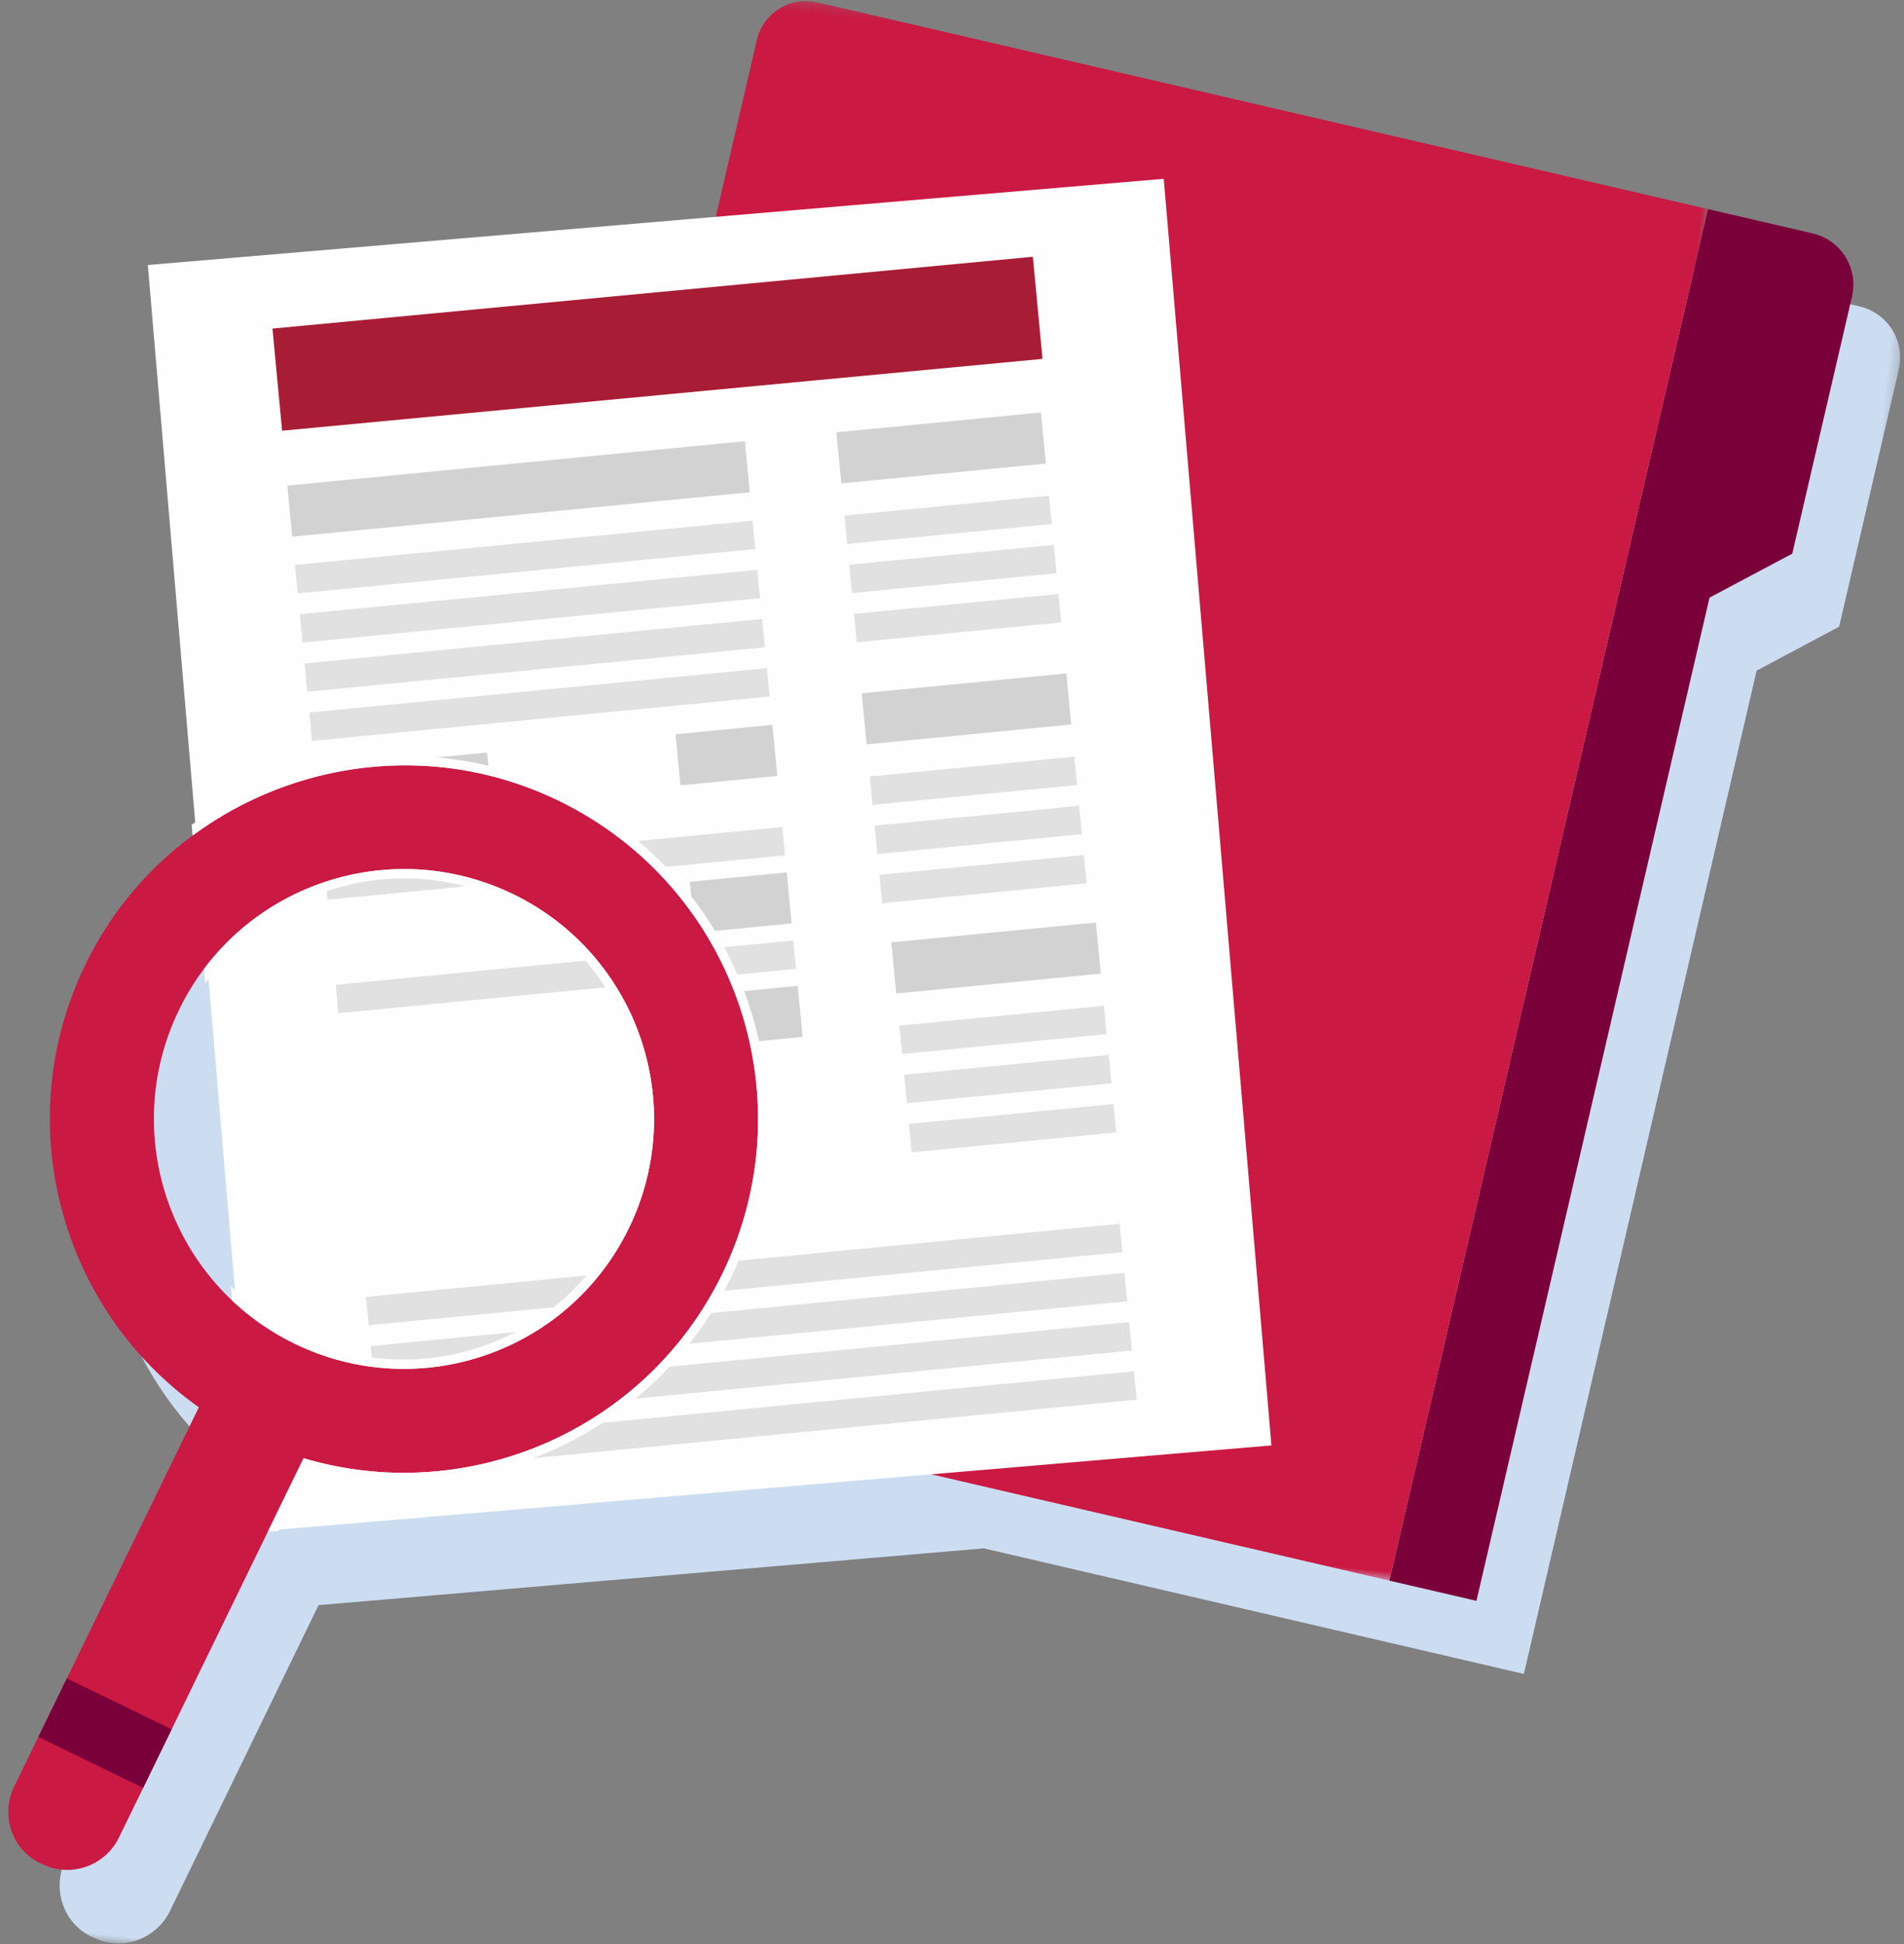 <?xml version="1.0" encoding="UTF-8"?>
<svg width="188px" height="192px" viewBox="0 0 188 192" version="1.1" xmlns="http://www.w3.org/2000/svg" xmlns:xlink="http://www.w3.org/1999/xlink">
    <rect x="0" y="0" width="188" height="192" fill="#808080" stroke="none"/>
    <!-- Generator: Sketch 56.3 (81716) - https://sketch.com -->
    <title>Group 76</title>
    <desc>Created with Sketch.</desc>
    <defs>
        <polygon id="path-1" points="0.45 0.038 168.703 0.038 168.703 191.276 0.45 191.276"></polygon>
        <polygon id="path-3" points="0.116 0.205 111.209 0.205 111.209 149.354 0.116 149.354"></polygon>
    </defs>
    <g id="Page-1" stroke="none" stroke-width="1" fill="none" fill-rule="evenodd">
        <g id="How-to-Read-Credit-Card-Statement-Option-2" transform="translate(-1069, -247)">
            <g id="Rectangle-2" transform="translate(0, 201)">
                <g id="Group-25">
                    <g id="Group-31">
                        <g id="Group-32">
                            <g id="Group-108" transform="translate(156, 38)">
                                <g id="Group-76" transform="translate(1006.056, 108.98) rotate(6) translate(-1006.056, -108.98) translate(918.556, 9.48)">
                                    <g id="Group-3" transform="translate(6.008, 7.205)">
                                        <mask id="mask-2" fill="white">
                                            <use xlink:href="#path-1"></use>
                                        </mask>
                                        <g id="Clip-2"></g>
                                        <path d="M164.158,12.496 L64.311,0.077 C61.589,-0.262 59.109,1.675 58.771,4.404 L56.554,22.31 L1.106,32.966 L11.703,88.363 C7.734,92.01 4.552,96.615 2.589,101.987 C-3.382,118.316 3.57,136.204 18.2,144.45 L4.024,183.609 C2.964,186.537 4.438,189.82 7.364,190.867 C7.398,190.879 7.432,190.891 7.466,190.903 C7.656,190.969 7.848,191.028 8.041,191.08 C10.87,191.849 13.813,190.286 14.813,187.524 L26.24,155.959 L90.983,143.517 L145.314,150.275 L157.811,49.334 L165.461,44.163 L168.663,18.292 C169.016,15.444 166.999,12.85 164.158,12.496" id="Fill-1" fill="#CCDDF2" mask="url(#mask-2)"></path>
                                    </g>
                                    <g id="Group-75" transform="translate(0.651, 0.352)">
                                        <path d="M157.791,49.5 L165.461,44.33 L168.673,18.458 C169.026,15.611 167.004,13.016 164.155,12.663 L153.63,11.357 L136.498,149.354 L145.259,150.441 L157.791,49.5 Z" id="Fill-4" fill="#7A003A"></path>
                                        <g id="Group-8" transform="translate(42.421, 0)">
                                            <mask id="mask-4" fill="white">
                                                <use xlink:href="#path-3"></use>
                                            </mask>
                                            <g id="Clip-7"></g>
                                            <path d="M94.078,149.354 L4.483,138.241 C1.754,137.902 -0.184,135.416 0.155,132.688 L16.06,4.57 C16.398,1.842 18.886,-0.095 21.615,0.243 L111.209,11.357 L94.078,149.354 Z" id="Fill-6" fill="#CA1943" mask="url(#mask-4)"></path>
                                        </g>
                                        <polygon id="Fill-9" fill="#FEFEFE" points="123.521 137.291 24.649 156.241 1 32.95 99.872 14"></polygon>
                                        <g id="Group-34" transform="translate(13.895, 23.005)">
                                            <g transform="translate(0, 0)">
                                                <polygon id="Fill-11" fill="#D2D2D2" points="48.566 26.053 4.089 35.136 3.076 30.173 47.552 21.09"></polygon>
                                                <polygon id="Fill-13" fill="#D2D2D2" points="26.463 59.293 9.719 62.713 8.706 57.749 25.45 54.329"></polygon>
                                                <polygon id="Fill-15" fill="#D2D2D2" points="54.196 53.63 44.777 55.553 43.764 50.589 53.182 48.666"></polygon>
                                                <polygon id="Fill-17" fill="#E1E1E1" points="50.668 36.349 6.191 45.431 5.628 42.674 50.105 33.591"></polygon>
                                                <polygon id="Fill-19" fill="#E1E1E1" points="51.643 41.128 7.167 50.211 6.604 47.454 51.08 38.371"></polygon>
                                                <polygon id="Fill-21" fill="#E1E1E1" points="52.619 45.908 8.142 54.991 7.579 52.233 52.056 43.151"></polygon>
                                                <polygon id="Fill-23" fill="#E1E1E1" points="49.692 31.569 5.215 40.652 4.652 37.893 49.129 28.811"></polygon>
                                                <polygon id="Fill-25" fill="#E1E1E1" points="55.772 61.351 11.295 70.434 10.732 67.676 55.209 58.594"></polygon>
                                                <polygon id="Fill-27" fill="#D2D2D2" points="57.123 67.97 47.705 69.893 46.692 64.929 56.11 63.006"></polygon>
                                                <polygon id="Fill-29" fill="#E1E1E1" points="58.024 72.382 13.547 81.465 12.984 78.706 57.461 69.624"></polygon>
                                                <polygon id="Fill-31" fill="#D2D2D2" points="59.376 79 49.957 80.923 48.943 75.96 58.362 74.036"></polygon>
                                                <polygon id="Fill-33" fill="#D2D2D2" points="77.345 20.176 57.461 24.237 56.448 19.273 76.331 15.213"></polygon>
                                                <polygon id="Fill-35" fill="#E1E1E1" points="78.546 26.059 58.662 30.12 58.099 27.362 77.983 23.302"></polygon>
                                                <polygon id="Fill-37" fill="#E1E1E1" points="79.522 30.839 59.638 34.9 59.075 32.142 78.959 28.082"></polygon>
                                                <polygon id="Fill-39" fill="#E1E1E1" points="80.498 35.619 60.614 39.68 60.051 36.922 79.935 32.862"></polygon>
                                                <polygon id="Fill-41" fill="#D2D2D2" points="82.525 45.547 62.641 49.607 61.627 44.643 81.511 40.583"></polygon>
                                                <polygon id="Fill-43" fill="#E1E1E1" points="83.725 51.43 63.842 55.49 63.279 52.733 83.162 48.672"></polygon>
                                                <polygon id="Fill-45" fill="#E1E1E1" points="84.701 56.209 64.818 60.27 64.255 57.512 84.138 53.452"></polygon>
                                                <polygon id="Fill-47" fill="#E1E1E1" points="85.677 60.989 65.794 65.05 65.23 62.292 85.114 58.232"></polygon>
                                                <polygon id="Fill-49" fill="#D2D2D2" points="88.003 69.707 68.119 73.768 67.105 68.804 86.989 64.743"></polygon>
                                                <polygon id="Fill-51" fill="#E1E1E1" points="89.203 75.59 69.319 79.651 68.757 76.893 88.64 72.833"></polygon>
                                                <polygon id="Fill-53" fill="#E1E1E1" points="90.179 80.37 70.295 84.431 69.732 81.673 89.616 77.613"></polygon>
                                                <polygon id="Fill-55" fill="#E1E1E1" points="91.155 85.15 71.271 89.21 70.708 86.452 90.592 82.392"></polygon>
                                                <polygon id="Fill-57" fill="#E1E1E1" points="93.972 101.618 20.717 116.578 20.154 113.821 93.409 98.861"></polygon>
                                                <polygon id="Fill-59" fill="#E1E1E1" points="94.948 106.399 21.692 121.358 21.13 118.601 94.385 103.641"></polygon>
                                                <polygon id="Fill-61" fill="#E1E1E1" points="95.924 111.179 22.668 126.138 22.106 123.381 95.361 108.421"></polygon>
                                                <polygon id="Fill-63" fill="#E1E1E1" points="92.997 96.839 19.741 111.799 19.178 109.041 92.433 94.081"></polygon>
                                                <polygon id="Fill-65" fill="#A81D35" points="75.93 9.933 2.002 24.836 -4.68958206e-13 14.903 73.928 -1.77635684e-15"></polygon>
                                            </g>
                                        </g>
                                        <path d="M58.175,122.598 C53.524,135.409 39.363,142.027 26.546,137.377 C13.729,132.728 7.11,118.574 11.761,105.763 C16.412,92.951 30.572,86.334 43.389,90.983 C56.206,95.631 62.826,109.786 58.175,122.598 M46.093,81.052 C28.247,75.052 8.622,84.483 2.144,102.154 C-3.842,118.482 3.128,136.371 17.799,144.616 L3.583,183.775 C2.52,186.704 3.998,189.986 6.933,191.034 C6.967,191.046 7.001,191.058 7.034,191.07 C7.225,191.136 7.418,191.195 7.611,191.247 C10.449,192.016 13.399,190.453 14.402,187.691 L28.614,148.54 C45.125,151.61 61.913,142.4 67.83,126.1 C74.512,107.693 64.765,87.329 46.093,81.052" id="Fill-67" fill="#CA1943"></path>
                                        <path d="M46.093,81.052 C64.765,87.329 74.512,107.693 67.83,126.1 C61.913,142.4 45.125,151.61 28.614,148.54 L25.86,156.126 L26.915,155.924 L29.218,149.581 C31.117,149.891 33.048,150.048 34.969,150.048 L34.971,150.048 C50.011,150.048 63.565,140.55 68.697,126.415 C72.021,117.258 71.521,107.381 67.289,98.605 C63.059,89.832 55.635,83.288 46.387,80.178 C42.726,78.948 38.918,78.324 35.069,78.324 C26.043,78.324 17.55,81.723 11.081,87.474 L11.284,88.53 C20.396,80.181 33.672,76.876 46.093,81.052" id="Fill-69" fill="#FEFEFE"></path>
                                        <path d="M34.969,90.418 C37.728,90.418 40.455,90.899 43.074,91.849 C49.042,94.013 53.809,98.371 56.497,104.12 C59.185,109.868 59.474,116.318 57.308,122.283 C53.908,131.65 44.929,137.942 34.966,137.942 C32.207,137.942 29.48,137.461 26.861,136.511 C24.173,135.536 21.768,134.123 19.696,132.383 L19.964,133.784 C21.913,135.273 24.118,136.497 26.546,137.378 C39.363,142.027 53.524,135.409 58.175,122.597 C62.826,109.786 56.206,95.632 43.389,90.983 C32.075,86.879 19.719,91.557 13.776,101.523 L14.045,102.924 C18.144,95.326 26.172,90.418 34.969,90.418" id="Fill-71" fill="#FEFEFE"></path>
                                        <polygon id="Fill-73" fill="#7A003A" points="16.261 182.569 5.445 178.646 7.639 172.603 18.455 176.526"></polygon>
                                    </g>
                                </g>
                            </g>
                        </g>
                    </g>
                </g>
            </g>
        </g>
    </g>
</svg>